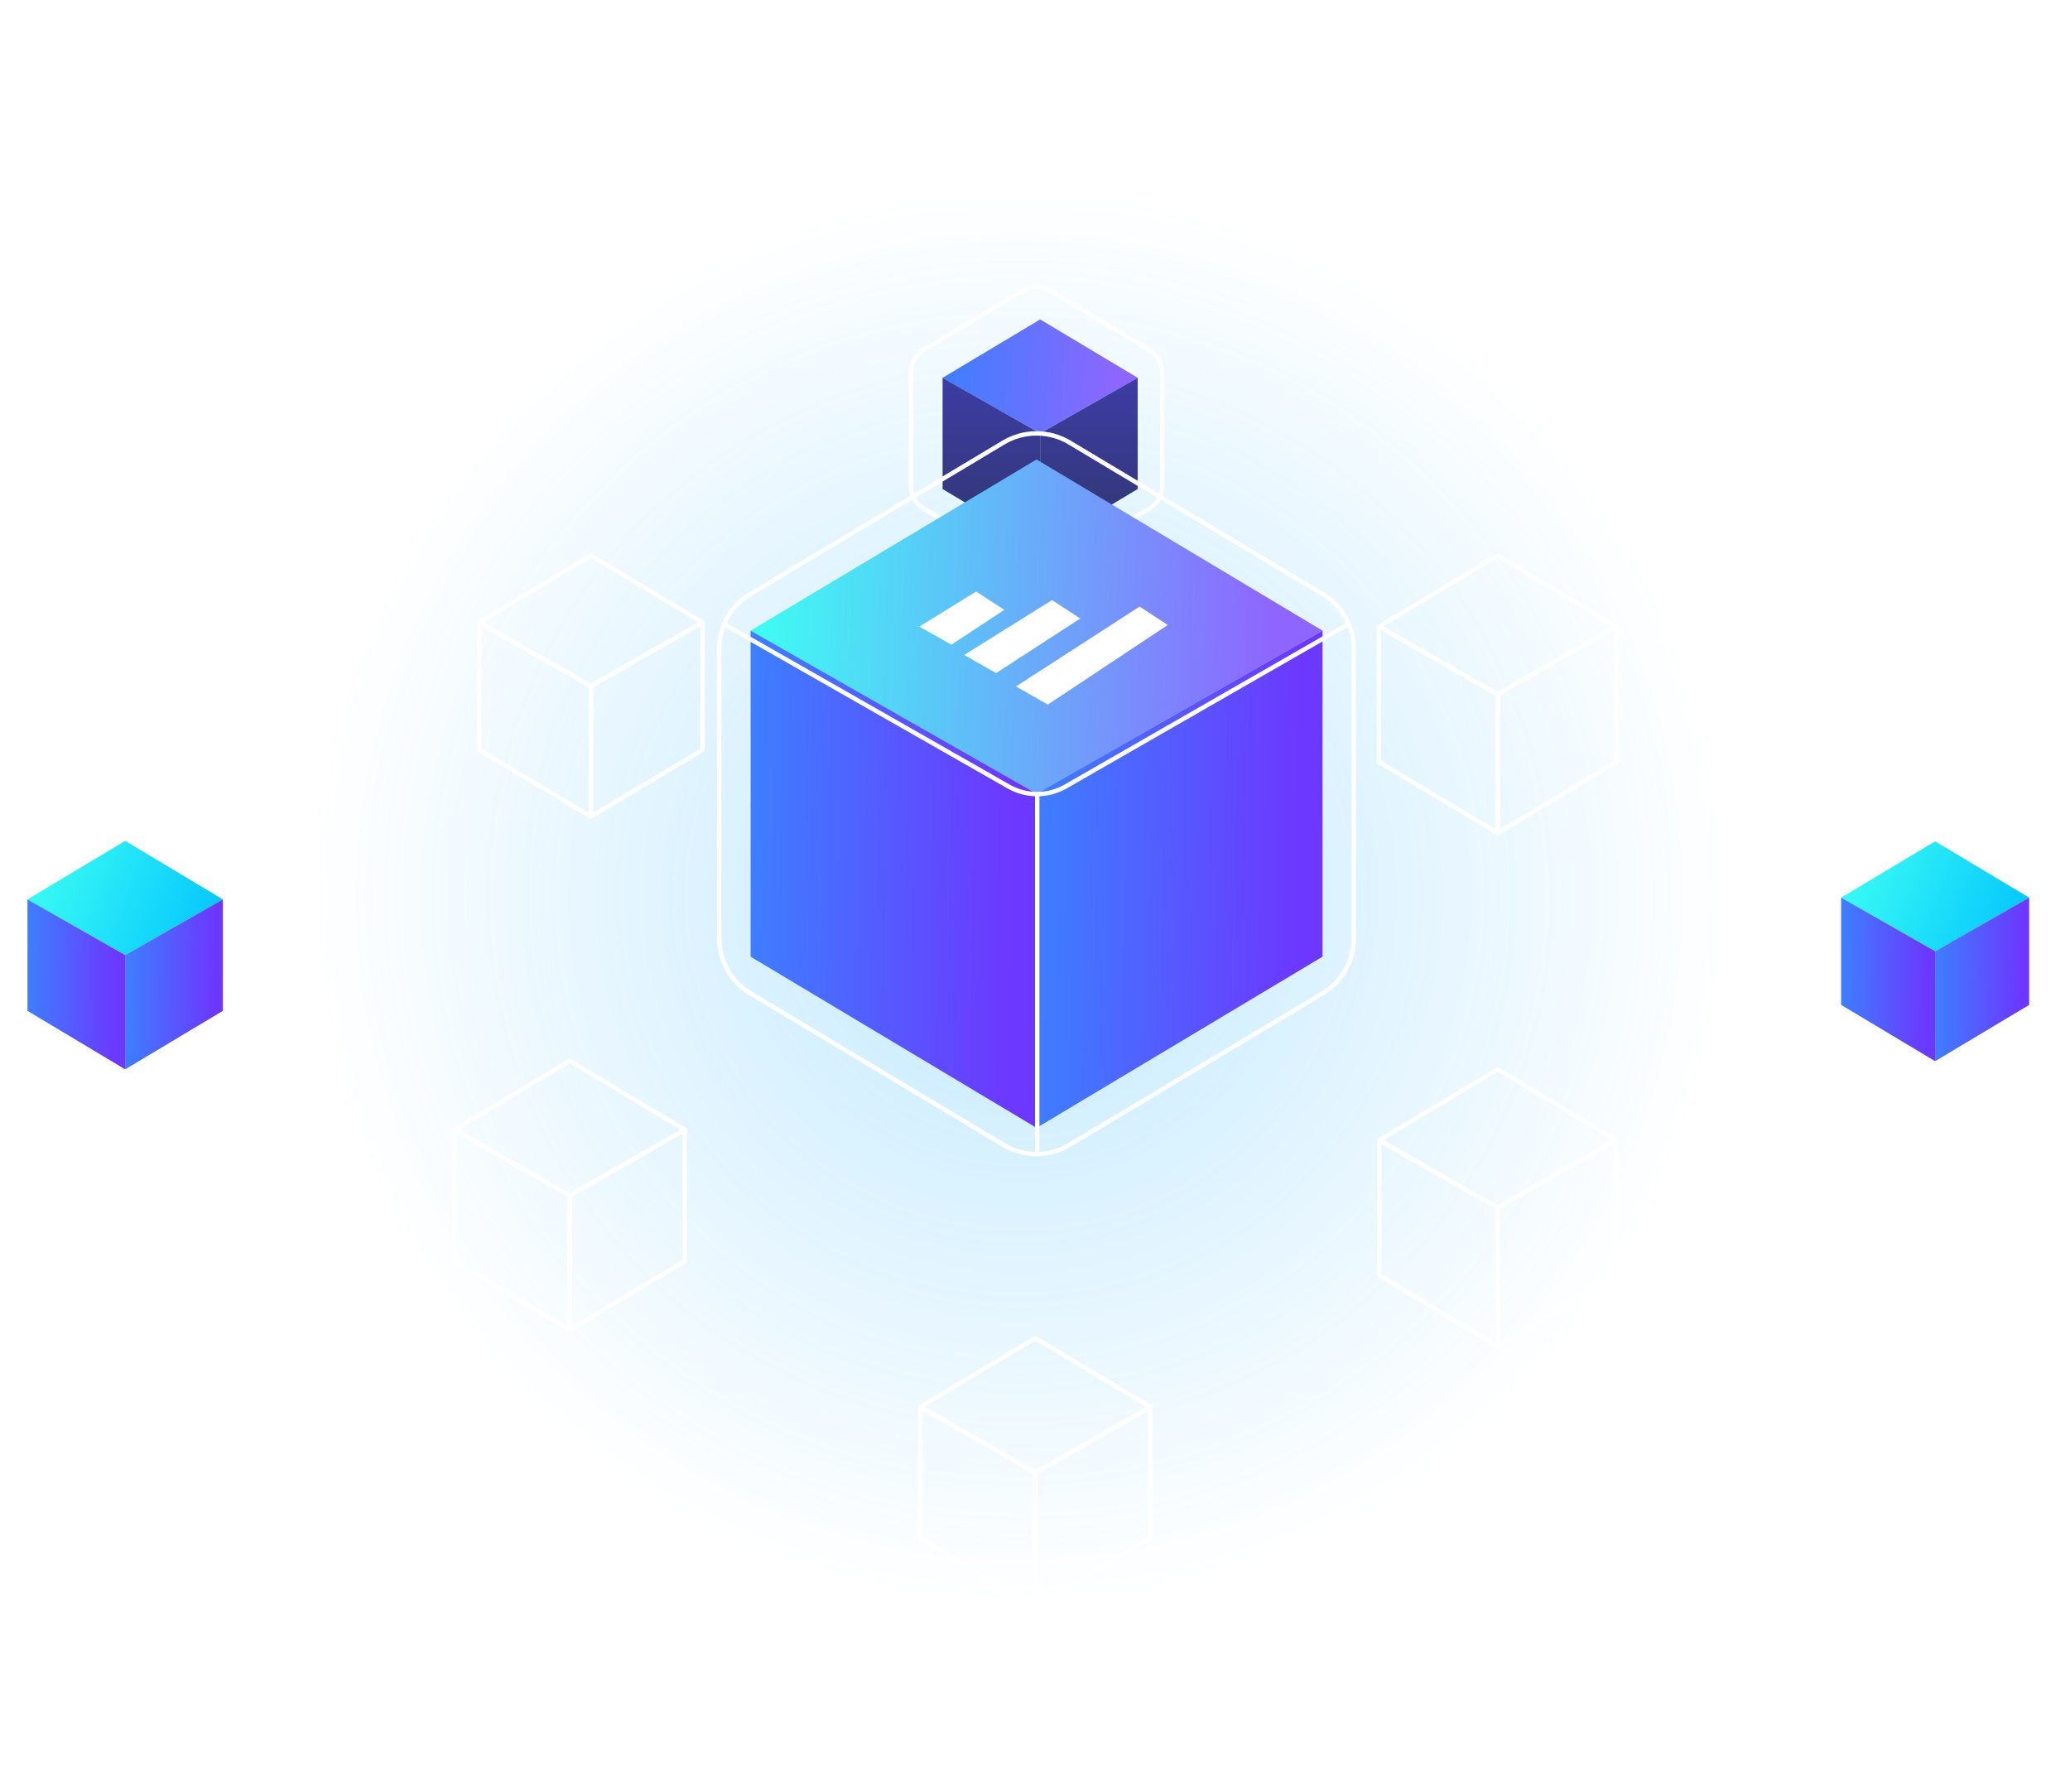 <svg xmlns="http://www.w3.org/2000/svg" xmlns:xlink="http://www.w3.org/1999/xlink" id="eB7UwumvyOF1" viewBox="0 0 469 406"><style><![CDATA[#eB7UwumvyOF21_ts {animation: eB7UwumvyOF21_ts__ts 3000ms linear infinite normal forwards}@keyframes eB7UwumvyOF21_ts__ts { 0% {transform: translate(174.751px,132.048px) scale(0,0)} 60% {transform: translate(174.751px,132.048px) scale(0,0)} 80% {transform: translate(174.751px,132.048px) scale(1,1)} 100% {transform: translate(174.751px,132.048px) scale(1,1)}} #eB7UwumvyOF30_ts {animation: eB7UwumvyOF30_ts__ts 3000ms linear infinite normal forwards}@keyframes eB7UwumvyOF30_ts__ts { 0% {transform: translate(391.704px,184.146px) scale(0,0)} 46.667% {transform: translate(391.704px,184.146px) scale(0,0)} 66.667% {transform: translate(391.704px,184.146px) scale(1,1)} 100% {transform: translate(391.704px,184.146px) scale(1,1)}} #eB7UwumvyOF39_ts {animation: eB7UwumvyOF39_ts__ts 3000ms linear infinite normal forwards}@keyframes eB7UwumvyOF39_ts__ts { 0% {transform: translate(81.221px,185.877px) scale(0,0)} 46.667% {transform: translate(81.221px,185.877px) scale(0,0)} 66.667% {transform: translate(81.221px,185.877px) scale(1,1)} 100% {transform: translate(81.221px,185.877px) scale(1,1)}} #eB7UwumvyOF45_ts {animation: eB7UwumvyOF45_ts__ts 3000ms linear infinite normal forwards}@keyframes eB7UwumvyOF45_ts__ts { 0% {transform: translate(295.027px,132.048px) scale(0,0)} 60% {transform: translate(295.027px,132.048px) scale(0,0)} 80% {transform: translate(295.027px,132.048px) scale(1,1)} 100% {transform: translate(295.027px,132.048px) scale(1,1)}} #eB7UwumvyOF71_to {animation: eB7UwumvyOF71_to__to 3000ms linear infinite normal forwards}@keyframes eB7UwumvyOF71_to__to { 0% {transform: translate(234.842px,179.807px)} 20% {transform: translate(234.842px,215.432px)} 100% {transform: translate(234.842px,215.432px)}} #eB7UwumvyOF80 {animation: eB7UwumvyOF80_c_o 3000ms linear infinite normal forwards}@keyframes eB7UwumvyOF80_c_o { 0% {opacity: 0} 20% {opacity: 0} 46.667% {opacity: 1} 100% {opacity: 1}} #eB7UwumvyOF81 {animation: eB7UwumvyOF81_c_o 3000ms linear infinite normal forwards}@keyframes eB7UwumvyOF81_c_o { 0% {opacity: 0} 20% {opacity: 0} 46.667% {opacity: 1} 100% {opacity: 1}} #eB7UwumvyOF82 {animation: eB7UwumvyOF82_c_o 3000ms linear infinite normal forwards}@keyframes eB7UwumvyOF82_c_o { 0% {opacity: 0} 20% {opacity: 0} 46.667% {opacity: 1} 100% {opacity: 1}} #eB7UwumvyOF83 {animation: eB7UwumvyOF83_c_o 3000ms linear infinite normal forwards}@keyframes eB7UwumvyOF83_c_o { 0% {opacity: 0} 20% {opacity: 0} 46.667% {opacity: 1} 100% {opacity: 1}} #eB7UwumvyOF84 {animation: eB7UwumvyOF84_c_o 3000ms linear infinite normal forwards}@keyframes eB7UwumvyOF84_c_o { 0% {opacity: 0} 20% {opacity: 0} 46.667% {opacity: 1} 100% {opacity: 1}} #eB7UwumvyOF85 {animation: eB7UwumvyOF85_c_o 3000ms linear infinite normal forwards}@keyframes eB7UwumvyOF85_c_o { 0% {opacity: 0} 20% {opacity: 0} 46.667% {opacity: 1} 100% {opacity: 1}} #eB7UwumvyOF86 {animation: eB7UwumvyOF86_c_o 3000ms linear infinite normal forwards}@keyframes eB7UwumvyOF86_c_o { 0% {opacity: 0} 20% {opacity: 0} 46.667% {opacity: 1} 100% {opacity: 1}} #eB7UwumvyOF87 {animation: eB7UwumvyOF87_c_o 3000ms linear infinite normal forwards}@keyframes eB7UwumvyOF87_c_o { 0% {opacity: 0} 20% {opacity: 0} 46.667% {opacity: 1} 100% {opacity: 1}}]]></style><defs><filter id="eB7UwumvyOF2-filter" x="-150%" width="400%" y="-150%" height="400%"><feGaussianBlur id="eB7UwumvyOF2-filter-blur-0" stdDeviation="22,22"></feGaussianBlur></filter><radialGradient id="eB7UwumvyOF3-fill" cx="0" cy="0" r="1" spreadMethod="pad" gradientUnits="userSpaceOnUse" gradientTransform="matrix(0 159 -159 0 0 0)"><stop id="eB7UwumvyOF3-fill-0" offset="0%" stop-color="#31b5ff"></stop><stop id="eB7UwumvyOF3-fill-1" offset="100%" stop-color="rgba(49,181,255,0)"></stop></radialGradient><linearGradient id="eB7UwumvyOF6-fill" x1="213.565" y1="75.782" x2="258.208" y2="77.49" spreadMethod="pad" gradientUnits="userSpaceOnUse" gradientTransform="translate(0 0)"><stop id="eB7UwumvyOF6-fill-0" offset="0%" stop-color="#3d7fff"></stop><stop id="eB7UwumvyOF6-fill-1" offset="90.852%" stop-color="#8e66ff"></stop></linearGradient><filter id="eB7UwumvyOF7-filter" x="-150%" width="400%" y="-150%" height="400%"><feGaussianBlur id="eB7UwumvyOF7-filter-inner-shadow-0-blur" stdDeviation="0.5,0.5"></feGaussianBlur></filter><linearGradient id="eB7UwumvyOF8-fill" x1="246.716" y1="85.587" x2="246.716" y2="124.015" spreadMethod="pad" gradientUnits="userSpaceOnUse" gradientTransform="translate(0 0)"><stop id="eB7UwumvyOF8-fill-0" offset="0%" stop-color="#3c3ca5"></stop><stop id="eB7UwumvyOF8-fill-1" offset="100%" stop-color="#31376d"></stop></linearGradient><filter id="eB7UwumvyOF9-filter" x="-150%" width="400%" y="-150%" height="400%"><feGaussianBlur id="eB7UwumvyOF9-filter-inner-shadow-0-blur" stdDeviation="0.5,0.5"></feGaussianBlur></filter><linearGradient id="eB7UwumvyOF10-fill" x1="224.616" y1="85.587" x2="224.616" y2="124.015" spreadMethod="pad" gradientUnits="userSpaceOnUse" gradientTransform="translate(0 0)"><stop id="eB7UwumvyOF10-fill-0" offset="0%" stop-color="#3c3ca5"></stop><stop id="eB7UwumvyOF10-fill-1" offset="100%" stop-color="#31376d"></stop></linearGradient><linearGradient id="eB7UwumvyOF13-fill" x1="417.136" y1="193.899" x2="465.553" y2="214.337" spreadMethod="pad" gradientUnits="userSpaceOnUse" gradientTransform="translate(0 0)"><stop id="eB7UwumvyOF13-fill-0" offset="0%" stop-color="#3dfff3"></stop><stop id="eB7UwumvyOF13-fill-1" offset="90.852%" stop-color="#00c1fe"></stop></linearGradient><linearGradient id="eB7UwumvyOF14-fill" x1="438.44" y1="208.252" x2="459.986" y2="208.528" spreadMethod="pad" gradientUnits="userSpaceOnUse" gradientTransform="translate(0 0)"><stop id="eB7UwumvyOF14-fill-0" offset="0%" stop-color="#3d7fff"></stop><stop id="eB7UwumvyOF14-fill-1" offset="90.852%" stop-color="#6c38ff"></stop></linearGradient><linearGradient id="eB7UwumvyOF15-fill" x1="417.136" y1="208.252" x2="438.681" y2="208.528" spreadMethod="pad" gradientUnits="userSpaceOnUse" gradientTransform="translate(0 0)"><stop id="eB7UwumvyOF15-fill-0" offset="0%" stop-color="#3d7fff"></stop><stop id="eB7UwumvyOF15-fill-1" offset="90.852%" stop-color="#6c38ff"></stop></linearGradient><linearGradient id="eB7UwumvyOF18-fill" x1="6.219" y1="193.918" x2="56.532" y2="215.152" spreadMethod="pad" gradientUnits="userSpaceOnUse" gradientTransform="translate(0 0)"><stop id="eB7UwumvyOF18-fill-0" offset="0%" stop-color="#3dfff3"></stop><stop id="eB7UwumvyOF18-fill-1" offset="90.852%" stop-color="#00c1fe"></stop></linearGradient><linearGradient id="eB7UwumvyOF19-fill" x1="28.357" y1="208.849" x2="50.745" y2="209.136" spreadMethod="pad" gradientUnits="userSpaceOnUse" gradientTransform="translate(0 0)"><stop id="eB7UwumvyOF19-fill-0" offset="0%" stop-color="#3d7fff"></stop><stop id="eB7UwumvyOF19-fill-1" offset="90.852%" stop-color="#6c38ff"></stop></linearGradient><linearGradient id="eB7UwumvyOF20-fill" x1="6.219" y1="208.849" x2="28.607" y2="209.136" spreadMethod="pad" gradientUnits="userSpaceOnUse" gradientTransform="translate(0 0)"><stop id="eB7UwumvyOF20-fill-0" offset="0%" stop-color="#3d7fff"></stop><stop id="eB7UwumvyOF20-fill-1" offset="90.852%" stop-color="#6c38ff"></stop></linearGradient><linearGradient id="eB7UwumvyOF24-fill" x1="106.394" y1="77.961" x2="135.166" y2="90.107" spreadMethod="pad" gradientUnits="userSpaceOnUse" gradientTransform="translate(0 0)"><stop id="eB7UwumvyOF24-fill-0" offset="0%" stop-color="#3dfff3"></stop><stop id="eB7UwumvyOF24-fill-1" offset="90.852%" stop-color="#00c1fe"></stop></linearGradient><filter id="eB7UwumvyOF25-filter" x="-150%" width="400%" y="-150%" height="400%"><feGaussianBlur id="eB7UwumvyOF25-filter-inner-shadow-0-blur" stdDeviation="0.5,0.5"></feGaussianBlur></filter><linearGradient id="eB7UwumvyOF26-fill" x1="125.385" y1="83.574" x2="125.385" y2="105.604" spreadMethod="pad" gradientUnits="userSpaceOnUse" gradientTransform="translate(0 0)"><stop id="eB7UwumvyOF26-fill-0" offset="0%" stop-color="#4b4cff"></stop><stop id="eB7UwumvyOF26-fill-1" offset="100%" stop-color="#83adff"></stop></linearGradient><filter id="eB7UwumvyOF27-filter" x="-150%" width="400%" y="-150%" height="400%"><feGaussianBlur id="eB7UwumvyOF27-filter-inner-shadow-0-blur" stdDeviation="0.5,0.5"></feGaussianBlur></filter><linearGradient id="eB7UwumvyOF28-fill" x1="112.724" y1="83.574" x2="112.724" y2="105.604" spreadMethod="pad" gradientUnits="userSpaceOnUse" gradientTransform="translate(0 0)"><stop id="eB7UwumvyOF28-fill-0" offset="0%" stop-color="#4b4cff"></stop><stop id="eB7UwumvyOF28-fill-1" offset="100%" stop-color="#83adff"></stop></linearGradient><linearGradient id="eB7UwumvyOF29-stroke" x1="153.687" y1="107.414" x2="153.687" y2="132.048" spreadMethod="pad" gradientUnits="userSpaceOnUse" gradientTransform="translate(0 0)"><stop id="eB7UwumvyOF29-stroke-0" offset="0%" stop-color="#31b5ff"></stop><stop id="eB7UwumvyOF29-stroke-1" offset="100%" stop-color="#2af6ff"></stop></linearGradient><linearGradient id="eB7UwumvyOF33-fill" x1="434.017" y1="127.82" x2="462.788" y2="139.966" spreadMethod="pad" gradientUnits="userSpaceOnUse" gradientTransform="translate(0 0)"><stop id="eB7UwumvyOF33-fill-0" offset="0%" stop-color="#3dfff3"></stop><stop id="eB7UwumvyOF33-fill-1" offset="90.852%" stop-color="#00c1fe"></stop></linearGradient><filter id="eB7UwumvyOF34-filter" x="-150%" width="400%" y="-150%" height="400%"><feGaussianBlur id="eB7UwumvyOF34-filter-inner-shadow-0-blur" stdDeviation="0.5,0.5"></feGaussianBlur></filter><linearGradient id="eB7UwumvyOF35-fill" x1="453.008" y1="133.433" x2="453.008" y2="155.463" spreadMethod="pad" gradientUnits="userSpaceOnUse" gradientTransform="translate(0 0)"><stop id="eB7UwumvyOF35-fill-0" offset="0%" stop-color="#4b4cff"></stop><stop id="eB7UwumvyOF35-fill-1" offset="100%" stop-color="#83adff"></stop></linearGradient><filter id="eB7UwumvyOF36-filter" x="-150%" width="400%" y="-150%" height="400%"><feGaussianBlur id="eB7UwumvyOF36-filter-inner-shadow-0-blur" stdDeviation="0.5,0.5"></feGaussianBlur></filter><linearGradient id="eB7UwumvyOF37-fill" x1="440.347" y1="133.433" x2="440.347" y2="155.463" spreadMethod="pad" gradientUnits="userSpaceOnUse" gradientTransform="translate(0 0)"><stop id="eB7UwumvyOF37-fill-0" offset="0%" stop-color="#4b4cff"></stop><stop id="eB7UwumvyOF37-fill-1" offset="100%" stop-color="#83adff"></stop></linearGradient><linearGradient id="eB7UwumvyOF38-stroke" x1="411.86" y1="158.843" x2="411.86" y2="185.5" spreadMethod="pad" gradientUnits="userSpaceOnUse" gradientTransform="translate(0 0)"><stop id="eB7UwumvyOF38-stroke-0" offset="0%" stop-color="#31b5ff"></stop><stop id="eB7UwumvyOF38-stroke-1" offset="100%" stop-color="#2af6ff"></stop></linearGradient><linearGradient id="eB7UwumvyOF44-stroke" x1="57.898" y1="158.123" x2="57.898" y2="185.877" spreadMethod="pad" gradientUnits="userSpaceOnUse" gradientTransform="translate(0 0)"><stop id="eB7UwumvyOF44-stroke-0" offset="0%" stop-color="#31b5ff"></stop><stop id="eB7UwumvyOF44-stroke-1" offset="100%" stop-color="#2af6ff"></stop></linearGradient><linearGradient id="eB7UwumvyOF50-stroke" x1="318.618" y1="104.626" x2="318.618" y2="132.177" spreadMethod="pad" gradientUnits="userSpaceOnUse" gradientTransform="translate(0 0)"><stop id="eB7UwumvyOF50-stroke-0" offset="0%" stop-color="#31b5ff"></stop><stop id="eB7UwumvyOF50-stroke-1" offset="100%" stop-color="#2af6ff"></stop></linearGradient><linearGradient id="eB7UwumvyOF72-fill" x1="170.067" y1="149.732" x2="300.929" y2="154.735" spreadMethod="pad" gradientUnits="userSpaceOnUse" gradientTransform="translate(0 0)"><stop id="eB7UwumvyOF72-fill-0" offset="0%" stop-color="#3dfff3"></stop><stop id="eB7UwumvyOF72-fill-1" offset="90.852%" stop-color="#8e66ff"></stop></linearGradient><linearGradient id="eB7UwumvyOF76-fill" x1="234.852" y1="193.4" x2="300.367" y2="194.241" spreadMethod="pad" gradientUnits="userSpaceOnUse" gradientTransform="translate(0 0)"><stop id="eB7UwumvyOF76-fill-0" offset="0%" stop-color="#3d7fff"></stop><stop id="eB7UwumvyOF76-fill-1" offset="90.852%" stop-color="#6c38ff"></stop></linearGradient><linearGradient id="eB7UwumvyOF77-fill" x1="170.067" y1="193.4" x2="235.583" y2="194.241" spreadMethod="pad" gradientUnits="userSpaceOnUse" gradientTransform="translate(0 0)"><stop id="eB7UwumvyOF77-fill-0" offset="0%" stop-color="#3d7fff"></stop><stop id="eB7UwumvyOF77-fill-1" offset="90.852%" stop-color="#6c38ff"></stop></linearGradient><linearGradient id="eB7UwumvyOF80-stroke" x1="288.067" y1="112.936" x2="288.067" y2="143.405" spreadMethod="pad" gradientUnits="userSpaceOnUse" gradientTransform="translate(0 0)"><stop id="eB7UwumvyOF80-stroke-0" offset="0%" stop-color="#31b5ff"></stop><stop id="eB7UwumvyOF80-stroke-1" offset="100%" stop-color="#2af6ff"></stop></linearGradient><linearGradient id="eB7UwumvyOF81-stroke" x1="382.93" y1="165.564" x2="382.93" y2="198.804" spreadMethod="pad" gradientUnits="userSpaceOnUse" gradientTransform="translate(0 0)"><stop id="eB7UwumvyOF81-stroke-0" offset="0%" stop-color="#31b5ff"></stop><stop id="eB7UwumvyOF81-stroke-1" offset="100%" stop-color="#2af6ff"></stop></linearGradient><linearGradient id="eB7UwumvyOF82-stroke" x1="391.703" y1="227.648" x2="391.703" y2="259.742" spreadMethod="pad" gradientUnits="userSpaceOnUse" gradientTransform="translate(0 0)"><stop id="eB7UwumvyOF82-stroke-0" offset="0%" stop-color="#31b5ff"></stop><stop id="eB7UwumvyOF82-stroke-1" offset="100%" stop-color="#2af6ff"></stop></linearGradient><linearGradient id="eB7UwumvyOF83-stroke" x1="291.714" y1="282.825" x2="291.714" y2="318.742" spreadMethod="pad" gradientUnits="userSpaceOnUse" gradientTransform="translate(0 0)"><stop id="eB7UwumvyOF83-stroke-0" offset="0%" stop-color="#31b5ff"></stop><stop id="eB7UwumvyOF83-stroke-1" offset="100%" stop-color="#2af6ff"></stop></linearGradient><linearGradient id="eB7UwumvyOF84-stroke" x1="177.601" y1="280.055" x2="177.601" y2="317.523" spreadMethod="pad" gradientUnits="userSpaceOnUse" gradientTransform="translate(0 0)"><stop id="eB7UwumvyOF84-stroke-0" offset="0%" stop-color="#31b5ff"></stop><stop id="eB7UwumvyOF84-stroke-1" offset="100%" stop-color="#2af6ff"></stop></linearGradient><linearGradient id="eB7UwumvyOF85-stroke" x1="76.788" y1="226.226" x2="76.788" y2="255.957" spreadMethod="pad" gradientUnits="userSpaceOnUse" gradientTransform="translate(0 0)"><stop id="eB7UwumvyOF85-stroke-0" offset="0%" stop-color="#31b5ff"></stop><stop id="eB7UwumvyOF85-stroke-1" offset="100%" stop-color="#2af6ff"></stop></linearGradient><linearGradient id="eB7UwumvyOF86-stroke" x1="89.883" y1="165.564" x2="89.883" y2="199.413" spreadMethod="pad" gradientUnits="userSpaceOnUse" gradientTransform="translate(0 0)"><stop id="eB7UwumvyOF86-stroke-0" offset="0%" stop-color="#31b5ff"></stop><stop id="eB7UwumvyOF86-stroke-1" offset="100%" stop-color="#2af6ff"></stop></linearGradient><linearGradient id="eB7UwumvyOF87-stroke" x1="186.366" y1="110.793" x2="186.366" y2="141.004" spreadMethod="pad" gradientUnits="userSpaceOnUse" gradientTransform="translate(0 0)"><stop id="eB7UwumvyOF87-stroke-0" offset="0%" stop-color="#31b5ff"></stop><stop id="eB7UwumvyOF87-stroke-1" offset="100%" stop-color="#2af6ff"></stop></linearGradient></defs><g filter="url(#eB7UwumvyOF2-filter)"><circle r="159" transform="translate(231 203)" fill="url(#eB7UwumvyOF3-fill)" fill-opacity="0.3"></circle></g><g><path d="M231.89,65.736L209.179,79.327c-1.74,1.034-2.795,2.899-2.795,4.912v25.964c0,2.012,1.055,3.877,2.795,4.912l22.711,13.591c1.814,1.089,4.091,1.089,5.923,0l22.712-13.591c1.74-1.035,2.795-2.9,2.795-4.912v-25.945c0-2.013-1.055-3.878-2.795-4.912L237.813,65.754c-1.814-1.089-4.09-1.089-5.923,0v-.018Z" fill="none" stroke="#fff" stroke-miterlimit="10"></path><path d="M213.565,85.587l22.101,12.594l22.101-12.594-22.101-13.222-22.101,13.222Z" fill="url(#eB7UwumvyOF6-fill)"></path><g filter="url(#eB7UwumvyOF7-filter)"><path d="M235.666,124.015v-25.834l22.101-12.594v25.206l-22.101,13.222Z" fill="url(#eB7UwumvyOF8-fill)"></path></g><g filter="url(#eB7UwumvyOF9-filter)"><path d="M235.666,124.015v-25.834L213.565,85.587v25.206l22.101,13.222Z" fill="url(#eB7UwumvyOF10-fill)"></path></g></g><g transform="translate(0 0)"><path d="M435.497,183.92l-22.711,13.591c-1.74,1.034-2.795,2.899-2.795,4.912v25.964c0,2.012,1.055,3.878,2.795,4.912l22.711,13.591c1.814,1.089,4.091,1.089,5.923,0l22.712-13.591c1.74-1.034,2.795-2.9,2.795-4.912v-25.964c0-2.013-1.055-3.878-2.795-4.912L441.42,183.92c-1.814-1.09-4.09-1.09-5.923,0Z" fill="none" stroke="#fff" stroke-miterlimit="10"></path><path d="M417.136,203.346l21.304,12.151l21.305-12.151-21.305-12.741-21.304,12.741Z" fill="url(#eB7UwumvyOF13-fill)"></path><path d="M438.44,240.408v-24.911l21.305-12.151v24.302l-21.305,12.76Z" fill="url(#eB7UwumvyOF14-fill)"></path><path d="M438.44,240.408v-24.911l-21.304-12.151v24.302l21.304,12.76Z" fill="url(#eB7UwumvyOF15-fill)"></path></g><g><path d="M26.432,183.92L3.72,197.511c-1.74,1.034-2.795,2.899-2.795,4.912v25.964c0,2.012,1.055,3.878,2.795,4.912L26.432,246.89c1.814,1.089,4.091,1.089,5.923,0l22.712-13.591c1.74-1.034,2.795-2.9,2.795-4.912v-25.964c0-2.013-1.055-3.878-2.795-4.912L32.355,183.92c-1.814-1.09-4.091-1.09-5.923,0Z" fill="none" stroke="#fff" stroke-miterlimit="10"></path><path d="M6.219,203.753L28.357,216.365l22.138-12.612-22.138-13.259L6.219,203.753Z" fill="url(#eB7UwumvyOF18-fill)"></path><path d="M28.357,242.255v-25.89l22.138-12.612v25.243L28.357,242.255Z" fill="url(#eB7UwumvyOF19-fill)"></path><path d="M28.357,242.255v-25.89L6.219,203.753v25.243L28.357,242.255Z" fill="url(#eB7UwumvyOF20-fill)"></path></g><g id="eB7UwumvyOF21_ts" transform="translate(174.751,132.048) scale(0,0)"><g transform="translate(-174.751,-132.048)"><g><path d="M116.944,66.308L99.952,76.483c-1.296.776-2.092,2.179-2.092,3.675v19.408c0,1.514.796,2.899,2.092,3.675l16.992,10.175c1.37.812,3.054.812,4.424,0l16.992-10.175c1.296-.776,2.092-2.179,2.092-3.675v-19.427c0-1.514-.796-2.899-2.092-3.675L121.368,66.29c-1.37-.812-3.054-.812-4.424,0v.018Z" fill="none" stroke="#fff" stroke-miterlimit="10"></path><path d="M106.394,83.574l12.661,7.22l12.66-7.22-12.66-7.571-12.661,7.571Z" fill="url(#eB7UwumvyOF24-fill)"></path><g filter="url(#eB7UwumvyOF25-filter)"><path d="M119.055,105.604v-14.809l12.66-7.22v14.441l-12.66,7.589Z" fill="url(#eB7UwumvyOF26-fill)"></path></g><g filter="url(#eB7UwumvyOF27-filter)"><path d="M119.055,105.604v-14.809l-12.661-7.22v14.441l12.661,7.589Z" fill="url(#eB7UwumvyOF28-fill)"></path></g></g><path d="M174.751,132.048l-42.128-24.634" fill="none" stroke="url(#eB7UwumvyOF29-stroke)" stroke-miterlimit="10"></path></g></g><g id="eB7UwumvyOF30_ts" transform="translate(391.704,184.146) scale(0,0)"><g transform="translate(-391.703,-184.146)"><g transform="translate(0 0)"><path d="M444.567,118.014l-16.992,10.175c-1.296.775-2.092,2.179-2.092,3.674v19.409c0,1.514.796,2.899,2.092,3.674l16.992,10.175c1.37.813,3.054.813,4.424,0l16.992-10.175c1.295-.775,2.091-2.179,2.091-3.674v-19.409c0-1.514-.796-2.899-2.091-3.674l-16.992-10.175c-1.37-.813-3.054-.813-4.424,0Z" fill="none" stroke="#fff" stroke-miterlimit="10"></path><path d="M434.017,133.433l12.66,7.22l12.661-7.22-12.661-7.571-12.66,7.571Z" fill="url(#eB7UwumvyOF33-fill)"></path><g filter="url(#eB7UwumvyOF34-filter)"><path d="M446.677,155.463v-14.81l12.661-7.22v14.441l-12.661,7.589Z" fill="url(#eB7UwumvyOF35-fill)"></path></g><g filter="url(#eB7UwumvyOF36-filter)"><path d="M446.677,155.463v-14.81l-12.66-7.22v14.441l12.66,7.589Z" fill="url(#eB7UwumvyOF37-fill)"></path></g></g><path d="M389,185.5l45.72-26.657" fill="none" stroke="url(#eB7UwumvyOF38-stroke)" stroke-miterlimit="10"></path></g></g><g id="eB7UwumvyOF39_ts" transform="translate(81.221,185.877) scale(0,0)"><g transform="translate(-81.221,-185.877)"><g transform="translate(0 0)"><path d="M9.107,132.584L26.506,142.5l17.399-9.916-17.399-10.415L9.107,132.584Z" fill="none" stroke="#fff" stroke-linecap="round" stroke-linejoin="round"></path><path d="M26.506,162.85v-20.35l17.399-9.916v19.851L26.506,162.85Z" fill="none" stroke="#fff" stroke-linecap="round" stroke-linejoin="round"></path><path d="M26.506,162.85v-20.35L9.107,132.584v19.851L26.506,162.85Z" fill="none" stroke="#fff" stroke-linecap="round" stroke-linejoin="round"></path></g><path d="M81.221,185.877L34.576,158.123" fill="none" stroke="url(#eB7UwumvyOF44-stroke)" stroke-miterlimit="10"></path></g></g><g id="eB7UwumvyOF45_ts" transform="translate(295.027,132.048) scale(0,0)"><g transform="translate(-295.027,-132.048)"><g transform="translate(0 0)"><path d="M333.657,78.348L352.278,88.948l18.62-10.6-18.62-11.154-18.621,11.154Z" fill="none" stroke="#fff" stroke-linecap="round" stroke-linejoin="round"></path><path d="M352.277,110.72v-21.772l18.621-10.6v21.218L352.277,110.72Z" fill="none" stroke="#fff" stroke-linecap="round" stroke-linejoin="round"></path><path d="M352.278,110.72v-21.772L333.657,78.348v21.218l18.621,11.154Z" fill="none" stroke="#fff" stroke-linecap="round" stroke-linejoin="round"></path></g><path d="M342.208,104.626l-47.181,27.551" fill="none" stroke="url(#eB7UwumvyOF50-stroke)" stroke-miterlimit="10"></path></g></g><g transform="translate(0 0)"><path d="M108.56,141.004l25.302,14.422l25.303-14.422-25.303-15.142-25.302,15.142Z" fill="none" stroke="#fff" stroke-linecap="round" stroke-linejoin="round"></path><path d="M133.862,185.009v-29.583l25.303-14.422v28.863l-25.303,15.142Z" fill="none" stroke="#fff" stroke-linecap="round" stroke-linejoin="round"></path><path d="M133.862,185.009v-29.583L108.56,141.004v28.863l25.302,15.142Z" fill="none" stroke="#fff" stroke-linecap="round" stroke-linejoin="round"></path></g><g transform="translate(0 0)"><path d="M312.426,141.946l26.894,15.327l26.877-15.327-26.877-16.084-26.894,16.084Z" fill="none" stroke="#fff" stroke-linecap="round" stroke-linejoin="round"></path><path d="M339.32,188.703v-31.43l26.876-15.327v30.654L339.32,188.703Z" fill="none" stroke="#fff" stroke-linecap="round" stroke-linejoin="round"></path><path d="M339.32,188.703v-31.43l-26.894-15.327v30.654l26.894,16.103Z" fill="none" stroke="#fff" stroke-linecap="round" stroke-linejoin="round"></path></g><g><path d="M312.481,258.32l26.84,15.29l26.839-15.29-26.839-16.065-26.84,16.065Z" fill="none" stroke="#fff" stroke-linecap="round" stroke-linejoin="round"></path><path d="M339.321,304.985v-31.375l26.839-15.29v30.599l-26.839,16.066Z" fill="none" stroke="#fff" stroke-linecap="round" stroke-linejoin="round"></path><path d="M339.321,304.985v-31.375l-26.84-15.29v30.599l26.84,16.066Z" fill="none" stroke="#fff" stroke-linecap="round" stroke-linejoin="round"></path></g><g><path d="M103.007,255.957l26.062,14.865l26.08-14.865-26.08-15.604-26.062,15.604Z" fill="none" stroke="#fff" stroke-linecap="round" stroke-linejoin="round"></path><path d="M129.068,301.291v-30.469l26.081-14.865v29.73l-26.081,15.604Z" fill="none" stroke="#fff" stroke-linecap="round" stroke-linejoin="round"></path><path d="M129.069,301.291v-30.469l-26.062-14.865v29.73l26.062,15.604Z" fill="none" stroke="#fff" stroke-linecap="round" stroke-linejoin="round"></path></g><g transform="translate(0 0)"><path d="M208.512,318.742l26.062,14.865l26.08-14.865-26.08-15.604-26.062,15.604Z" fill="none" stroke="#fff" stroke-linecap="round" stroke-linejoin="round"></path><path d="M234.574,364.077v-30.47l26.08-14.865v29.731l-26.08,15.604Z" fill="none" stroke="#fff" stroke-linecap="round" stroke-linejoin="round"></path><path d="M234.574,364.077v-30.47l-26.062-14.865v29.731l26.062,15.604Z" fill="none" stroke="#fff" stroke-linecap="round" stroke-linejoin="round"></path></g><g id="eB7UwumvyOF71_to" transform="translate(234.842,179.807)"><g transform="translate(-234.842,-215.432)"><path d="M170.067,178.491l64.785,36.932l64.784-36.932-64.784-38.779-64.785,38.779Z" fill="url(#eB7UwumvyOF72-fill)"></path><path d="M209.282,177.556l11.874-7.337l5.476,3.573-11.116,7.305-6.234-3.541Z" fill="#fff" stroke="#fff" stroke-miterlimit="10"></path><path d="M219.435,183.984l18.922-11.82l5.477,3.582-18.165,11.779-6.234-3.541Z" fill="#fff" stroke="#fff" stroke-miterlimit="10"></path><path d="M231.146,191.107l27.057-17.473l5.476,3.573-26.299,17.451-6.234-3.551Z" fill="#fff" stroke="#fff" stroke-miterlimit="10"></path><path d="M234.852,291.135v-75.712l64.784-36.932v73.865l-64.784,38.779Z" fill="url(#eB7UwumvyOF76-fill)"></path><path d="M234.852,291.135v-75.712l-64.785-36.932v73.865l64.785,38.779Z" fill="url(#eB7UwumvyOF77-fill)"></path><path d="M227.374,135.871l-57.38,34.347c-4.369,2.622-7.053,7.331-7.053,12.428v65.573c0,5.079,2.684,9.806,7.053,12.428l57.38,34.347c4.59,2.752,10.347,2.752,14.937,0l57.38-34.347c4.369-2.622,7.053-7.331,7.053-12.428v-65.573c0-5.078-2.684-9.806-7.053-12.428l-57.38-34.347c-4.59-2.752-10.347-2.752-14.937,0Z" fill="none" stroke="#fff" stroke-linecap="round" stroke-linejoin="round"></path><path d="M164,177l64.536,36.813c4.004,2.284,8.919,2.277,12.917-.02L305.5,177M235,215.5v81" fill="none" stroke="#fff"></path></g></g><path id="eB7UwumvyOF80" d="M261.691,112.936l33.336,19.241l19.417,11.228" opacity="0" fill="none" stroke="url(#eB7UwumvyOF80-stroke)" stroke-miterlimit="10"></path><path id="eB7UwumvyOF81" d="M355.165,165.564l55.529,33.24" opacity="0" fill="none" stroke="url(#eB7UwumvyOF81-stroke)" stroke-miterlimit="10"></path><path id="eB7UwumvyOF82" d="M366.271,259.742l50.865-32.094" opacity="0" fill="none" stroke="url(#eB7UwumvyOF82-stroke)" stroke-miterlimit="10"></path><path id="eB7UwumvyOF83" d="M260.654,318.742l62.119-35.917" opacity="0" fill="none" stroke="url(#eB7UwumvyOF83-stroke)" stroke-miterlimit="10"></path><path id="eB7UwumvyOF84" d="M144.154,280.055l66.894,37.468" opacity="0" fill="none" stroke="url(#eB7UwumvyOF84-stroke)" stroke-miterlimit="10"></path><path id="eB7UwumvyOF85" d="M103.007,255.957L50.569,226.226" opacity="0" fill="none" stroke="url(#eB7UwumvyOF85-stroke)" stroke-miterlimit="10"></path><path id="eB7UwumvyOF86" d="M57.824,199.413l64.118-33.849" opacity="0" fill="none" stroke="url(#eB7UwumvyOF86-stroke)" stroke-miterlimit="10"></path><path id="eB7UwumvyOF87" d="M159.166,141.004l54.4-30.211" opacity="0" fill="none" stroke="url(#eB7UwumvyOF87-stroke)" stroke-miterlimit="10"></path></svg>